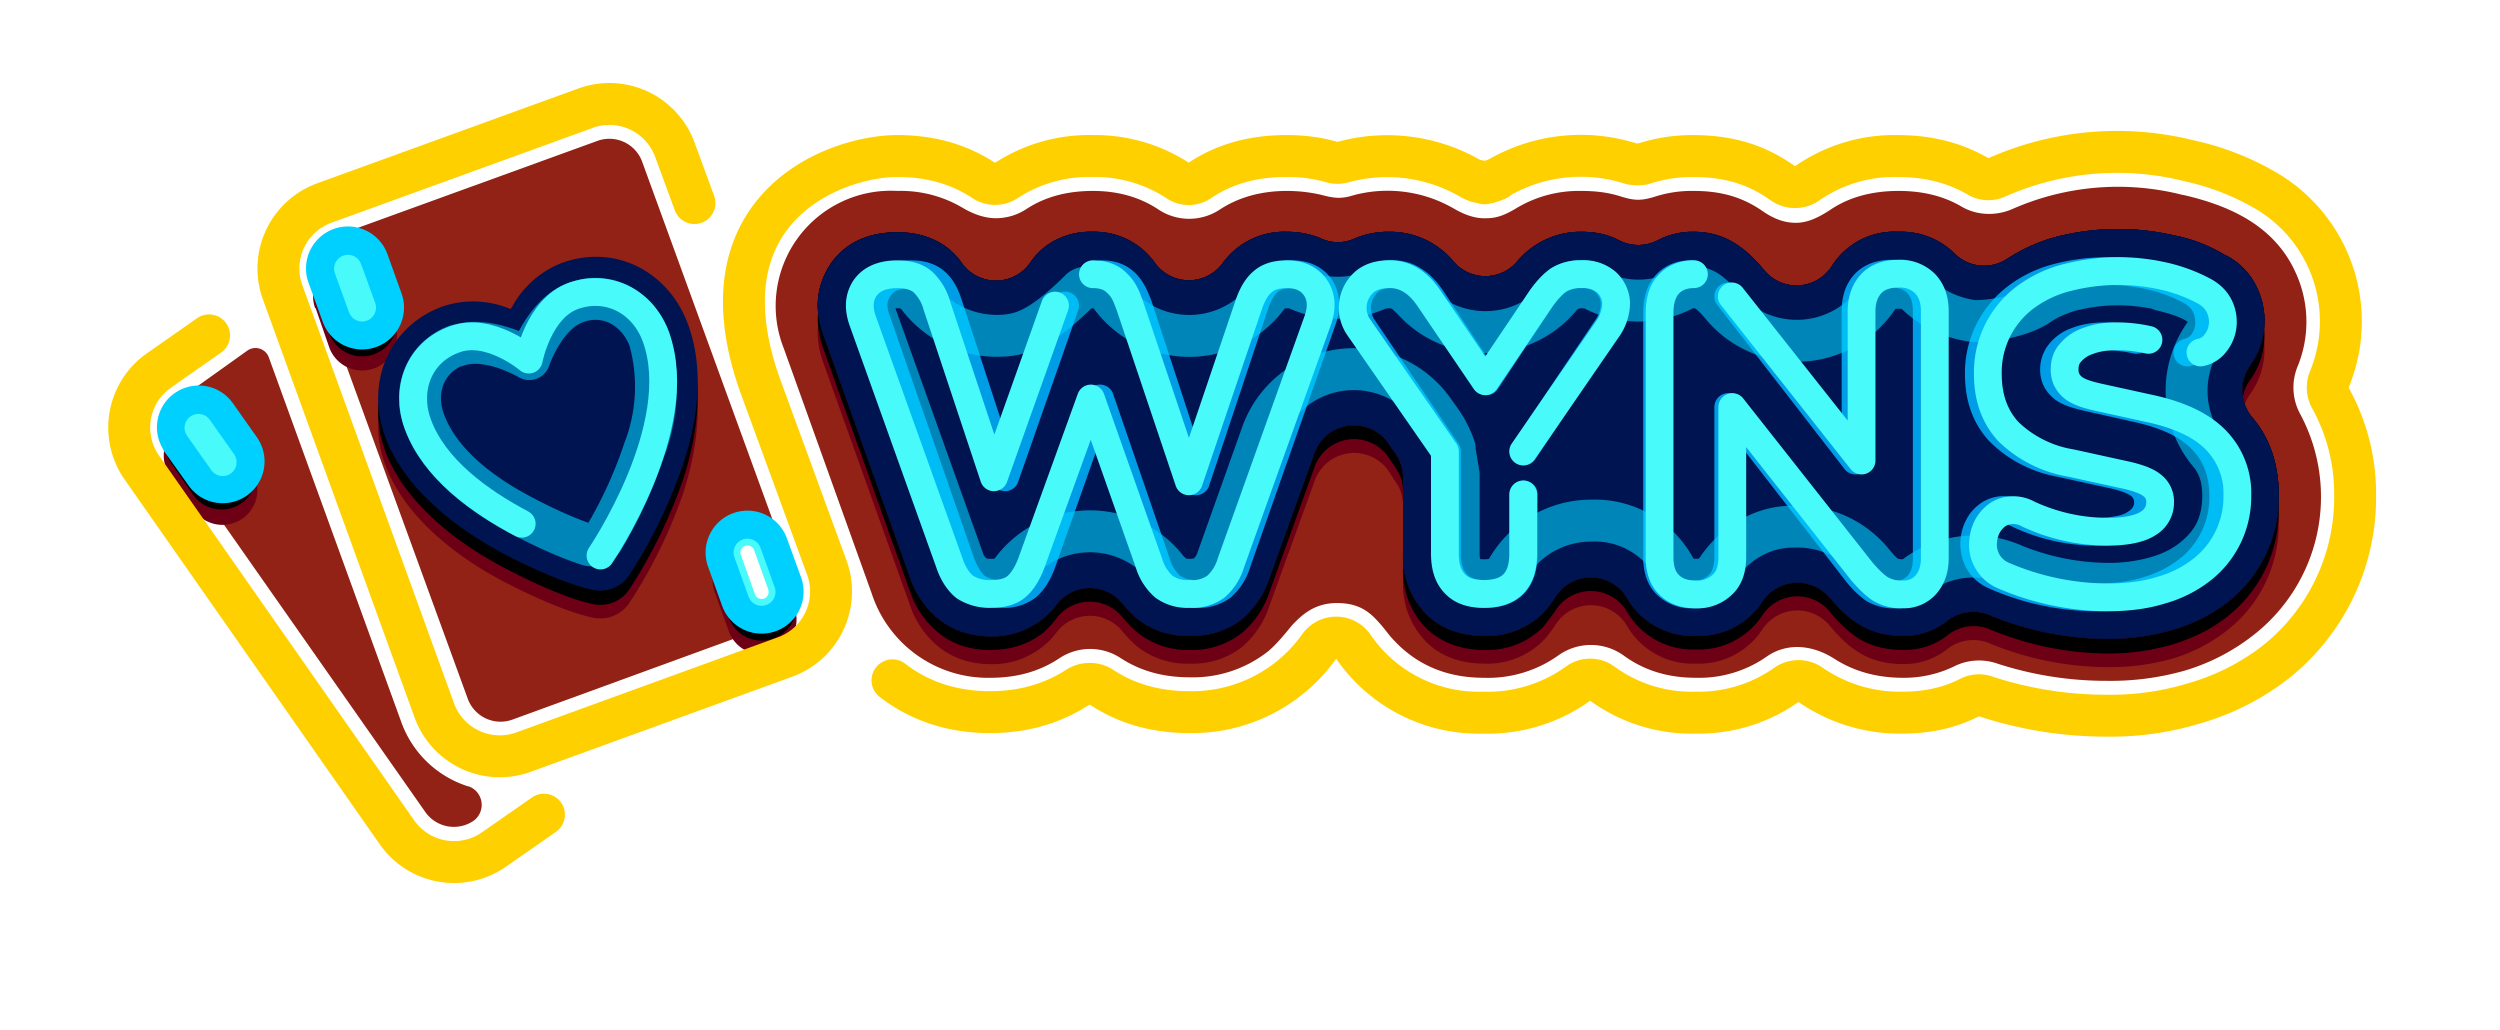<svg xmlns="http://www.w3.org/2000/svg" width="88.8" height="36.596" fill="none" viewBox="0 0 88.8 36.596" data-app="Xyris">
    <defs>
        <path id="a" x1="50.4" x2="24.6" y1="79.2" y2="79.2" gradientUnits="userSpaceOnUse" d="">
            <stop stop-color="#FF5900">
            </stop>
            <stop offset="1" stop-color="#BBB694">
            </stop>
        </path>
        <path id="b" x1="45.4" x2="88.5" y1="49.7" y2="168.3" gradientUnits="userSpaceOnUse" d="">
            <stop stop-color="#FE6F12">
            </stop>
            <stop offset="1" stop-color="#FF2500">
            </stop>
        </path>
        <path id="c" x1="231.6" x2="231.6" y1="36.2" y2="134.8" gradientUnits="userSpaceOnUse" d="">
            <stop stop-color="#FE6F12">
            </stop>
            <stop offset="1" stop-color="#FF2500">
            </stop>
        </path>
        <path id="e" x1="2102230000" x2="2102230000" y1="125288000" y2="144205000" gradientUnits="userSpaceOnUse" d="">
            <stop stop-color="#fff">
            </stop>
            <stop offset="1" stop-color="#FFFAB1">
            </stop>
        </path>
        <path id="i" x1="220.6" x2="220.6" y1="58.7" y2="115.6" gradientUnits="userSpaceOnUse" d="">
            <stop stop-color="#00D0FF">
            </stop>
            <stop offset="1" stop-color="#0087FF">
            </stop>
        </path>
        <path id="l" x1="91" x2="104.5" y1="72.9" y2="109.8" gradientUnits="userSpaceOnUse" d="">
            <stop stop-color="#00D0FF">
            </stop>
            <stop offset="1" stop-color="#0087FF">
            </stop>
        </path>
        <path id="n" x1="137.8" x2="106.1" y1="122.2" y2="35.2" gradientUnits="userSpaceOnUse" d="">
            <stop stop-color="#00D0FF">
            </stop>
            <stop offset="1" stop-color="#0087FF">
            </stop>
        </path>
        <filter id="filter-2JvpUGwhb91eMVGzJW1ciH" width="14.684" height="50" x="443.056" y="247.51" color-interpolation-filters="sRGB">
            <feFlood flood-opacity="0" result="BackgroundImageFix">
            </feFlood>
            <feBlend in="SourceGraphic" in2="BackgroundImageFix" result="shape">
            </feBlend>
            <feGaussianBlur result="effect1_foregroundBlur_121812_47599" stdDeviation=".5">
            </feGaussianBlur>
        </filter>
        <filter id="filter-hZYyqWjKCQwTJPb3w6zXgG" width="5.681" height="5.962" x="2.508" y="2.676" color-interpolation-filters="sRGB">
            <feFlood flood-opacity="0" result="BackgroundImageFix">
            </feFlood>
            <feBlend in="SourceGraphic" in2="BackgroundImageFix" result="shape">
            </feBlend>
            <feGaussianBlur result="effect1_foregroundBlur_121812_47599" stdDeviation="1.4">
            </feGaussianBlur>
        </filter>
        <filter id="filter-hRgVP9PoV75gkmGk52rGMC" width="5.681" height="5.962" x="2.508" y="2.367" color-interpolation-filters="sRGB">
            <feFlood flood-opacity="0" result="BackgroundImageFix">
            </feFlood>
            <feBlend in="SourceGraphic" in2="BackgroundImageFix" result="shape">
            </feBlend>
            <feGaussianBlur result="effect1_foregroundBlur_121812_47599" stdDeviation="1.4">
            </feGaussianBlur>
        </filter>
        <filter id="filter-fYyEm4gPzX7zssoyeWADfC" width="6.593" height="10.153" x="2.453" y="2.059" color-interpolation-filters="sRGB">
            <feFlood flood-opacity="0" result="BackgroundImageFix">
            </feFlood>
            <feBlend in="SourceGraphic" in2="BackgroundImageFix" result="shape">
            </feBlend>
            <feGaussianBlur result="effect1_foregroundBlur_121812_47599" stdDeviation="10.1">
            </feGaussianBlur>
        </filter>
        <filter id="filter-qX4R28y25Ydq9APmCZ8sDT" width="5.82" height="5.967" x="1.063" y="2.845" color-interpolation-filters="sRGB">
            <feFlood flood-opacity="0" result="BackgroundImageFix">
            </feFlood>
            <feBlend in="SourceGraphic" in2="BackgroundImageFix" result="shape">
            </feBlend>
            <feGaussianBlur result="effect1_foregroundBlur_121812_47599" stdDeviation="1.4">
            </feGaussianBlur>
        </filter>
        <filter id="filter-wWjzunuetmnPffbN7M5KwV" width="11.392" height="11.145" x="5.235" y="2.761" color-interpolation-filters="sRGB">
            <feFlood flood-opacity="0" result="BackgroundImageFix">
            </feFlood>
            <feBlend in="SourceGraphic" in2="BackgroundImageFix" result="shape">
            </feBlend>
            <feGaussianBlur result="effect1_foregroundBlur_121812_47599" stdDeviation="10.1">
            </feGaussianBlur>
        </filter>
        <filter id="filter-pm68UcQhf1xnSGPCAy3M3P" width="7.845" height="9.327" x="0.209" y="1.219" color-interpolation-filters="sRGB">
            <feFlood flood-opacity="0" result="BackgroundImageFix">
            </feFlood>
            <feBlend in="SourceGraphic" in2="BackgroundImageFix" result="shape">
            </feBlend>
            <feGaussianBlur result="effect1_foregroundBlur_121812_47599" stdDeviation="10.1">
            </feGaussianBlur>
        </filter>
    </defs>
    <g transform-origin="center" style="transform-box: fill-box;">
        <path fill="url(#a)" fill-rule="evenodd" d="M19.912 29.493a0.718 0.718 0 0 1 -0.179 1.041l-1.758 1.238a3.212 3.212 0 0 1 -4.485 -0.789L4.431 18.031a3.212 3.212 0 0 1 0.789 -4.485L7.014 12.29a0.736 0.736 0 0 1 1.041 0.179l1.255 -0.897a3.229 3.229 0 0 1 1.956 -4.072l9.274 -3.374a3.212 3.212 0 0 1 4.126 1.919l0.682 1.902a0.742 0.742 0 0 1 -0.431 0.95l0.807 2.224a5.591 5.591 0 0 1 0.736 -2.368A6.587 6.587 0 0 1 31.878 5.794c1.435 0 2.583 0.394 3.481 0.987a6.099 6.099 0 0 1 3.462 -0.987c1.363 0 2.494 0.359 3.409 0.987a6.242 6.242 0 0 1 3.481 -0.987c0.664 0 1.255 0.072 1.812 0.233a6.679 6.679 0 0 1 5.095 0.646l0.108 0.036 0.179 -0.054a6.567 6.567 0 0 1 5.292 -0.574 6.811 6.811 0 0 1 1.973 -0.287c1.274 0 2.458 0.269 3.587 1.094 0.969 -0.664 2.153 -1.094 3.678 -1.094 1.292 0 2.332 0.305 3.229 0.825a11.304 11.304 0 0 1 7.355 -0.628 9.962 9.962 0 0 1 3.498 1.56 6.12 6.12 0 0 1 1.938 7.212 8.183 8.183 0 0 1 -2.189 10.353 9.251 9.251 0 0 1 -3.104 1.56 11.589 11.589 0 0 1 -3.336 0.467 14.435 14.435 0 0 1 -4.521 -0.736 5.998 5.998 0 0 1 -2.709 0.61 6.282 6.282 0 0 1 -3.695 -1.112 6.099 6.099 0 0 1 -3.66 1.112 6.099 6.099 0 0 1 -3.732 -1.166c-0.969 0.718 -2.207 1.166 -3.803 1.166a6.099 6.099 0 0 1 -5.203 -2.583h-0.054a6.282 6.282 0 0 1 -5.203 2.583 6.282 6.282 0 0 1 -3.534 -1.023 6.262 6.262 0 0 1 -3.534 1.023 6.282 6.282 0 0 1 -3.911 -1.292 0.736 0.736 0 0 1 0.089 -1.238 5.693 5.693 0 0 1 -1.184 -1.74 3.192 3.192 0 0 1 -2.027 2.261l-3.839 1.399 -4.377 3.068ZM53.1 6.889c-0.018 -0.036 -0.054 -0.054 -0.108 -0.072zm-0.413 -0.179" clip-rule="evenodd">
        </path>
        <path fill="url(#b)" fill-rule="evenodd" d="m26.658 23.788 -9.114 6.386a2.475 2.475 0 0 1 -3.444 -0.61L5.041 16.612a2.475 2.475 0 0 1 0.592 -3.444l4.323 -3.031a2.475 2.475 0 0 1 1.56 -2.924l9.293 -3.374a2.475 2.475 0 0 1 3.157 1.471l5.417 14.854a2.475 2.475 0 0 1 -1.489 3.176z" clip-rule="evenodd">
        </path>
        <path fill="#912215" fill-rule="evenodd" d="M16.647 27.931a0.699 0.699 0 0 1 0.179 1.22 1.24 1.24 0 0 1 -1.704 -0.287L6.046 15.912a1.24 1.24 0 0 1 0.305 -1.722l2.44 -1.74a0.502 0.502 0 0 1 0.753 0.233l4.718 12.988a3.71 3.71 0 0 0 2.368 2.261Z" clip-rule="evenodd">
        </path>
        <path fill="url(#c)" fill-rule="evenodd" d="M77.767 5.956c2.045 0.484 3.803 1.399 4.664 3.319a5.154 5.154 0 0 1 0.089 4.126 0.996 0.996 0 0 0 0.054 0.843 7.212 7.212 0 0 1 -1.938 9.114 8.234 8.234 0 0 1 -2.763 1.399 10.572 10.572 0 0 1 -3.05 0.431 13.52 13.52 0 0 1 -4.197 -0.682 0.915 0.915 0 0 0 -0.753 0.054 5.022 5.022 0 0 1 -2.278 0.502c-1.255 0 -2.224 -0.359 -2.96 -0.825 -0.467 -0.305 -0.95 -0.359 -1.309 -0.108 -0.789 0.574 -1.794 0.933 -3.085 0.933 -1.309 0 -2.332 -0.377 -3.157 -0.969a1.006 1.006 0 0 0 -1.166 0 5.286 5.286 0 0 1 -3.211 0.969c-1.704 0 -2.96 -0.628 -3.875 -1.579 -0.179 -0.179 -0.377 -0.467 -0.502 -0.628 -0.179 -0.216 -0.359 -0.448 -0.843 -0.448s-0.718 0.323 -0.843 0.467c-0.216 0.233 -0.664 0.789 -1.023 1.077a5.286 5.286 0 0 1 -3.355 1.112c-1.22 0 -2.207 -0.341 -2.996 -0.861a0.986 0.986 0 0 0 -1.094 0 5.286 5.286 0 0 1 -2.996 0.861 5.296 5.296 0 0 1 -5.149 -3.641l-3.122 -8.719a4.981 4.981 0 0 1 0.574 -4.718A5.022 5.022 0 0 1 31.879 5.794c1.166 0 2.099 0.287 2.834 0.753a1.261 1.261 0 0 0 0.646 0.233 0.915 0.915 0 0 0 0.538 -0.179c0.843 -0.538 1.812 -0.807 2.924 -0.807 1.148 0 2.081 0.305 2.871 0.825a0.986 0.986 0 0 0 1.077 0 5.672 5.672 0 0 1 4.413 -0.646c0.323 0.089 0.448 0.072 0.682 0a5.723 5.723 0 0 1 4.251 0.556c0.269 0.179 0.484 0.251 0.682 0.251 0.179 0 0.341 -0.089 0.538 -0.216a5.611 5.611 0 0 1 4.485 -0.538 1.078 1.078 0 0 0 0.753 0 5.388 5.388 0 0 1 1.579 -0.233 4.839 4.839 0 0 1 2.96 0.861c0.269 0.179 0.484 0.269 0.699 0.269s0.413 -0.126 0.628 -0.287a5.184 5.184 0 0 1 2.996 -0.843c1.077 0 1.973 0.251 2.709 0.682a0.976 0.976 0 0 0 0.915 0.054 10.298 10.298 0 0 1 6.709 -0.556Z" clip-rule="evenodd">
        </path>
        <path stroke="#FFD000" stroke-linecap="round" stroke-linejoin="round" stroke-miterlimit="2" stroke-width="1.489" d="M52.635 6.458h0.054zm0.233 0h-0.054l0.359 -0.089 -0.305 0.108Z" clip-rule="evenodd">
        </path>
        <g filter="url(#filter-2JvpUGwhb91eMVGzJW1ciH)">
            <path stroke="url(#e)" stroke-linejoin="round" stroke-miterlimit="2" stroke-width="0.502" d="M52.635 6.458h0.054zm0.233 0h-0.054l0.359 -0.089 -0.305 0.108Z" clip-rule="evenodd">
            </path>
        </g>
        <path fill="#912215" fill-rule="evenodd" d="M28.219 20.595a1.24 1.24 0 0 1 -0.736 1.579l-9.292 3.39a1.24 1.24 0 0 1 -1.579 -0.753L11.194 9.956a1.24 1.24 0 0 1 0.736 -1.579l9.292 -3.373a1.24 1.24 0 0 1 1.579 0.718zM77.552 6.925c1.722 0.394 3.247 1.13 3.983 2.745a4.178 4.178 0 0 1 0.072 3.355 1.972 1.972 0 0 0 0.108 1.704 6.225 6.225 0 0 1 -1.686 7.84 7.319 7.319 0 0 1 -2.44 1.255 9.657 9.657 0 0 1 -2.763 0.359 12.504 12.504 0 0 1 -3.875 -0.61 1.972 1.972 0 0 0 -1.525 0.089 4.066 4.066 0 0 1 -1.83 0.413c-1.041 0 -1.83 -0.287 -2.421 -0.664 -0.861 -0.556 -1.758 -0.556 -2.421 -0.089a4.198 4.198 0 0 1 -2.512 0.753c-1.077 0 -1.902 -0.305 -2.566 -0.789a1.992 1.992 0 0 0 -2.332 0 4.31 4.31 0 0 1 -2.637 0.789c-1.382 0 -2.404 -0.502 -3.157 -1.292 -0.179 -0.179 -0.359 -0.431 -0.467 -0.556 -0.359 -0.413 -0.718 -0.807 -1.597 -0.807 -0.861 0 -1.309 0.502 -1.579 0.772 -0.179 0.216 -0.574 0.718 -0.897 0.969a4.31 4.31 0 0 1 -2.745 0.897c-1.004 0 -1.794 -0.251 -2.458 -0.682a1.972 1.972 0 0 0 -2.17 0c-0.646 0.431 -1.435 0.699 -2.458 0.699a4.341 4.341 0 0 1 -4.216 -2.996l-3.121 -8.7a4.091 4.091 0 0 1 4.037 -5.597 4.31 4.31 0 0 1 2.332 0.61c0.305 0.179 0.718 0.359 1.166 0.359a1.972 1.972 0 0 0 1.077 -0.323c0.682 -0.448 1.471 -0.646 2.368 -0.646 0.915 0 1.686 0.233 2.332 0.664a1.972 1.972 0 0 0 2.17 0c0.628 -0.413 1.417 -0.664 2.386 -0.664 0.448 0 0.861 0.054 1.238 0.143 0.52 0.143 0.753 0.126 1.166 0a4.697 4.697 0 0 1 3.498 0.467c0.484 0.287 0.861 0.377 1.202 0.359 0.359 0 0.664 -0.126 1.023 -0.341a4.31 4.31 0 0 1 2.332 -0.628c0.502 0 0.933 0.054 1.346 0.179 0.556 0.179 0.789 0.179 1.346 0a4.27 4.27 0 0 1 1.292 -0.179c0.861 0 1.633 0.162 2.404 0.682 0.502 0.359 0.915 0.467 1.309 0.448 0.359 -0.018 0.718 -0.179 1.13 -0.448 0.628 -0.431 1.435 -0.682 2.44 -0.682 0.897 0 1.614 0.197 2.207 0.538 0.556 0.341 1.255 0.359 1.83 0.108a9.291 9.291 0 0 1 6.064 -0.502Z" clip-rule="evenodd">
        </path>
        <g filter="url(#filter-hZYyqWjKCQwTJPb3w6zXgG)">
            <path fill="#6E0015" fill-rule="evenodd" d="M64.994 22.227a1.489 1.489 0 0 0 -2.404 0.143 2.694 2.694 0 0 1 -2.35 1.202 2.694 2.694 0 0 1 -2.44 -1.328 1.489 1.489 0 0 0 -2.583 0c-0.126 0.179 -0.251 0.359 -0.394 0.502a2.796 2.796 0 0 1 -2.116 0.825c-0.897 0 -1.614 -0.305 -2.099 -0.825a2.907 2.907 0 0 1 -0.772 -2.099v-2.691c0 -0.305 -0.089 -0.61 -0.269 -0.843l-0.251 -0.394a1.489 1.489 0 0 0 -2.619 0.359l-1.597 4.413a3.253 3.253 0 0 1 -1.004 1.507 2.867 2.867 0 0 1 -1.83 0.574 2.867 2.867 0 0 1 -1.83 -0.574q-0.269 -0.216 -0.538 -0.538a1.489 1.489 0 0 0 -2.368 0 2.836 2.836 0 0 1 -2.332 1.13c-0.772 0 -1.363 -0.233 -1.83 -0.592a3.233 3.233 0 0 1 -1.041 -1.489l-3.085 -8.629c-0.359 -1.004 -0.197 -1.83 0.269 -2.512s1.22 -1.13 2.368 -1.13c0.807 0 1.417 0.251 1.865 0.628 0.143 0.126 0.305 0.287 0.431 0.484A1.489 1.489 0 0 0 36.596 10.332c0.179 -0.269 0.394 -0.467 0.61 -0.628a2.694 2.694 0 0 1 1.614 -0.467 2.623 2.623 0 0 1 2.207 1.112 1.489 1.489 0 0 0 2.404 0 2.694 2.694 0 0 1 2.278 -1.112c0.467 0 0.861 0.089 1.202 0.233a1.433 1.433 0 0 0 1.22 0 3.05 3.05 0 0 1 1.22 -0.233 2.928 2.928 0 0 1 2.296 1.077 1.489 1.489 0 0 0 2.224 0 2.928 2.928 0 0 1 2.296 -1.077c0.538 0 0.969 0.108 1.346 0.305a1.494 1.494 0 0 0 1.363 0 2.643 2.643 0 0 1 1.274 -0.305c0.915 0 1.686 0.359 2.512 1.363a1.489 1.489 0 0 0 2.404 -0.143 2.623 2.623 0 0 1 2.368 -1.22 2.694 2.694 0 0 1 1.991 0.772 1.489 1.489 0 0 0 1.884 0.179 6.099 6.099 0 0 1 1.597 -0.736 8.793 8.793 0 0 1 4.305 -0.089 5.896 5.896 0 0 1 1.848 0.718h0.018c0.538 0.287 0.897 0.699 1.112 1.202a2.724 2.724 0 0 1 -0.269 2.726c-0.394 0.538 -0.359 1.292 0.072 1.812 0.628 0.753 0.95 1.668 0.95 2.799a4.778 4.778 0 0 1 -1.83 3.767 5.794 5.794 0 0 1 -1.938 1.004 8.133 8.133 0 0 1 -2.332 0.305 11.081 11.081 0 0 1 -4.126 -0.825 1.494 1.494 0 0 0 -1.543 0.179 2.46 2.46 0 0 1 -1.579 0.538c-0.682 0 -1.22 -0.179 -1.614 -0.448 -0.305 -0.179 -0.628 -0.484 -0.987 -0.915" clip-rule="evenodd">
            </path>
        </g>
        <path fill="#000" fill-rule="evenodd" d="M64.994 21.725a1.489 1.489 0 0 0 -2.404 0.143 2.694 2.694 0 0 1 -2.35 1.202 2.694 2.694 0 0 1 -2.44 -1.328 1.489 1.489 0 0 0 -2.583 0l-0.394 0.52a2.796 2.796 0 0 1 -2.116 0.825c-0.897 0 -1.614 -0.323 -2.099 -0.825a2.907 2.907 0 0 1 -0.772 -2.116v-2.691a1.423 1.423 0 0 0 -0.269 -0.843l-0.251 -0.377a1.489 1.489 0 0 0 -2.619 0.341l-1.597 4.431a3.253 3.253 0 0 1 -1.004 1.489 2.867 2.867 0 0 1 -1.83 0.592 2.867 2.867 0 0 1 -1.83 -0.592q-0.269 -0.216 -0.538 -0.538a1.489 1.489 0 0 0 -2.368 0 3.05 3.05 0 0 1 -0.502 0.538c-0.467 0.359 -1.077 0.592 -1.848 0.592 -0.753 0 -1.346 -0.216 -1.794 -0.574a3.233 3.233 0 0 1 -1.058 -1.489l-3.085 -8.647c-0.359 -0.987 -0.197 -1.812 0.269 -2.512 0.467 -0.664 1.22 -1.112 2.368 -1.112 0.807 0 1.417 0.251 1.865 0.628 0.143 0.126 0.305 0.287 0.431 0.467a1.489 1.489 0 0 0 2.421 0c0.179 -0.269 0.394 -0.484 0.61 -0.646a2.694 2.694 0 0 1 1.614 -0.448 2.623 2.623 0 0 1 2.207 1.112 1.489 1.489 0 0 0 2.404 0c0.143 -0.179 0.287 -0.359 0.431 -0.484a2.694 2.694 0 0 1 1.848 -0.628c0.467 0 0.861 0.072 1.202 0.233a1.433 1.433 0 0 0 1.22 0c0.341 -0.162 0.736 -0.233 1.22 -0.233a2.928 2.928 0 0 1 2.296 1.077 1.489 1.489 0 0 0 2.224 -0.018 2.928 2.928 0 0 1 2.296 -1.077c0.538 0 0.969 0.126 1.346 0.305a1.494 1.494 0 0 0 1.363 0 2.846 2.846 0 0 1 1.274 -0.287c0.915 0 1.686 0.341 2.512 1.346a1.489 1.489 0 0 0 2.404 -0.143 2.623 2.623 0 0 1 2.368 -1.202 2.694 2.694 0 0 1 1.989 0.752 1.489 1.489 0 0 0 1.884 0.179 6.099 6.099 0 0 1 1.597 -0.718 8.793 8.793 0 0 1 4.305 -0.089 5.896 5.896 0 0 1 1.848 0.699h0.018c0.538 0.305 0.897 0.718 1.112 1.202a2.724 2.724 0 0 1 -0.269 2.726c-0.394 0.538 -0.359 1.309 0.072 1.83a4.127 4.127 0 0 1 0.95 2.78 4.778 4.778 0 0 1 -1.83 3.786c-0.538 0.431 -1.184 0.753 -1.938 0.987a8.133 8.133 0 0 1 -2.332 0.323 11.081 11.081 0 0 1 -4.126 -0.843 1.494 1.494 0 0 0 -1.543 0.197 2.46 2.46 0 0 1 -1.579 0.52c-0.682 0 -1.22 -0.179 -1.614 -0.431a4.575 4.575 0 0 1 -0.987 -0.933" clip-rule="evenodd">
        </path>
        <path fill="#001451" fill-rule="evenodd" d="M64.994 21.24a1.489 1.489 0 0 0 -2.404 0.143 2.694 2.694 0 0 1 -2.35 1.202 2.694 2.694 0 0 1 -2.44 -1.328 1.489 1.489 0 0 0 -2.583 0c-0.126 0.179 -0.251 0.359 -0.394 0.502a2.796 2.796 0 0 1 -2.116 0.825c-0.897 0 -1.614 -0.305 -2.099 -0.825a2.907 2.907 0 0 1 -0.772 -2.099v-2.691c0 -0.305 -0.089 -0.61 -0.269 -0.861l-0.251 -0.359a1.489 1.489 0 0 0 -2.619 0.323l-1.597 4.431a3.253 3.253 0 0 1 -1.004 1.507 2.867 2.867 0 0 1 -1.83 0.574 2.867 2.867 0 0 1 -1.83 -0.574q-0.269 -0.216 -0.538 -0.538a1.489 1.489 0 0 0 -2.368 0 2.836 2.836 0 0 1 -2.332 1.13c-0.772 0 -1.363 -0.233 -1.83 -0.592a3.233 3.233 0 0 1 -1.041 -1.489l-3.085 -8.647c-0.359 -0.987 -0.197 -1.794 0.269 -2.512 0.467 -0.664 1.22 -1.112 2.368 -1.112 0.807 0 1.417 0.251 1.865 0.628 0.143 0.126 0.305 0.287 0.431 0.484A1.489 1.489 0 0 0 36.596 9.328c0.179 -0.269 0.394 -0.467 0.61 -0.628a2.694 2.694 0 0 1 1.614 -0.467 2.623 2.623 0 0 1 2.207 1.112 1.489 1.489 0 0 0 2.404 0 2.694 2.694 0 0 1 2.278 -1.112c0.467 0 0.861 0.089 1.202 0.233a1.433 1.433 0 0 0 1.22 0 3.05 3.05 0 0 1 1.22 -0.233 2.928 2.928 0 0 1 2.296 1.077 1.489 1.489 0 0 0 2.224 0 2.928 2.928 0 0 1 2.296 -1.077c0.538 0 0.969 0.108 1.346 0.305a1.494 1.494 0 0 0 1.363 0 2.643 2.643 0 0 1 1.274 -0.305c0.915 0 1.686 0.359 2.512 1.363a1.489 1.489 0 0 0 2.404 -0.143 2.623 2.623 0 0 1 2.368 -1.22 2.694 2.694 0 0 1 1.991 0.772 1.489 1.489 0 0 0 1.884 0.179 6.099 6.099 0 0 1 1.597 -0.736 8.793 8.793 0 0 1 4.305 -0.089 5.489 5.489 0 0 1 1.848 0.718h0.018a2.44 2.44 0 0 1 1.112 1.184 2.724 2.724 0 0 1 -0.269 2.726 1.505 1.505 0 0 0 0.072 1.83c0.628 0.736 0.95 1.668 0.95 2.78a4.778 4.778 0 0 1 -1.83 3.803 5.794 5.794 0 0 1 -1.938 0.969 8.133 8.133 0 0 1 -2.332 0.323 11.081 11.081 0 0 1 -4.126 -0.825 1.494 1.494 0 0 0 -1.543 0.179 2.46 2.46 0 0 1 -1.579 0.538c-0.682 0 -1.22 -0.179 -1.614 -0.448 -0.305 -0.179 -0.628 -0.484 -0.987 -0.915Z" clip-rule="evenodd">
        </path>
        <path fill="#001451" fill-rule="evenodd" d="M64.994 21.24a1.489 1.489 0 0 0 -2.404 0.143 2.694 2.694 0 0 1 -2.35 1.202 2.694 2.694 0 0 1 -2.44 -1.328 1.489 1.489 0 0 0 -2.583 0c-0.126 0.179 -0.251 0.359 -0.394 0.502a2.796 2.796 0 0 1 -2.116 0.825c-0.897 0 -1.614 -0.305 -2.099 -0.825a2.907 2.907 0 0 1 -0.772 -2.099v-2.691c0 -0.305 -0.089 -0.61 -0.269 -0.861l-0.251 -0.359a1.489 1.489 0 0 0 -2.619 0.323l-1.597 4.431a3.253 3.253 0 0 1 -1.004 1.507 2.867 2.867 0 0 1 -1.83 0.574 2.867 2.867 0 0 1 -1.83 -0.574q-0.269 -0.216 -0.538 -0.538a1.489 1.489 0 0 0 -2.368 0 2.836 2.836 0 0 1 -2.332 1.13c-0.772 0 -1.363 -0.233 -1.83 -0.592a3.233 3.233 0 0 1 -1.041 -1.489l-3.085 -8.647c-0.359 -0.987 -0.197 -1.794 0.269 -2.512 0.467 -0.664 1.22 -1.112 2.368 -1.112 0.807 0 1.417 0.251 1.865 0.628 0.143 0.126 0.305 0.287 0.431 0.484A1.489 1.489 0 0 0 36.596 9.328c0.179 -0.269 0.394 -0.467 0.61 -0.628a2.694 2.694 0 0 1 1.614 -0.467 2.623 2.623 0 0 1 2.207 1.112 1.489 1.489 0 0 0 2.404 0 2.694 2.694 0 0 1 2.278 -1.112c0.467 0 0.861 0.089 1.202 0.233a1.433 1.433 0 0 0 1.22 0 3.05 3.05 0 0 1 1.22 -0.233 2.928 2.928 0 0 1 2.296 1.077 1.489 1.489 0 0 0 2.224 0 2.928 2.928 0 0 1 2.296 -1.077c0.538 0 0.969 0.108 1.346 0.305a1.494 1.494 0 0 0 1.363 0 2.643 2.643 0 0 1 1.274 -0.305c0.915 0 1.686 0.359 2.512 1.363a1.489 1.489 0 0 0 2.404 -0.143 2.623 2.623 0 0 1 2.368 -1.22 2.694 2.694 0 0 1 1.991 0.772 1.489 1.489 0 0 0 1.884 0.179 6.099 6.099 0 0 1 1.597 -0.736 8.793 8.793 0 0 1 4.305 -0.089 5.489 5.489 0 0 1 1.848 0.718h0.018a2.44 2.44 0 0 1 1.112 1.184 2.724 2.724 0 0 1 -0.269 2.726 1.505 1.505 0 0 0 0.072 1.83c0.628 0.736 0.95 1.668 0.95 2.78a4.778 4.778 0 0 1 -1.83 3.803 5.794 5.794 0 0 1 -1.938 0.969 8.133 8.133 0 0 1 -2.332 0.323 11.081 11.081 0 0 1 -4.126 -0.825 1.494 1.494 0 0 0 -1.543 0.179 2.46 2.46 0 0 1 -1.579 0.538c-0.682 0 -1.22 -0.179 -1.614 -0.448 -0.305 -0.179 -0.628 -0.484 -0.987 -0.915Z" clip-rule="evenodd">
        </path>
        <g filter="url(#filter-hRgVP9PoV75gkmGk52rGMC)">
            <path fill="#6E0015" fill-rule="evenodd" d="M64.994 21.24a1.489 1.489 0 0 0 -2.404 0.143 2.694 2.694 0 0 1 -2.35 1.202 2.694 2.694 0 0 1 -2.44 -1.328 1.489 1.489 0 0 0 -2.583 0c-0.126 0.179 -0.251 0.359 -0.394 0.502a2.796 2.796 0 0 1 -2.116 0.825c-0.897 0 -1.614 -0.305 -2.099 -0.825a2.907 2.907 0 0 1 -0.772 -2.099v-2.691c0 -0.305 -0.089 -0.61 -0.269 -0.861l-0.251 -0.359a1.489 1.489 0 0 0 -2.619 0.323l-1.597 4.431a3.253 3.253 0 0 1 -1.004 1.507 2.867 2.867 0 0 1 -1.83 0.574 2.867 2.867 0 0 1 -1.83 -0.574q-0.269 -0.216 -0.538 -0.538a1.489 1.489 0 0 0 -2.368 0 2.836 2.836 0 0 1 -2.332 1.13c-0.772 0 -1.363 -0.233 -1.83 -0.592a3.233 3.233 0 0 1 -1.041 -1.489l-3.085 -8.647c-0.359 -0.987 -0.197 -1.794 0.269 -2.512 0.467 -0.664 1.22 -1.112 2.368 -1.112 0.807 0 1.417 0.251 1.865 0.628 0.143 0.126 0.305 0.287 0.431 0.484A1.489 1.489 0 0 0 36.596 9.328c0.179 -0.269 0.394 -0.467 0.61 -0.628a2.694 2.694 0 0 1 1.614 -0.467 2.623 2.623 0 0 1 2.207 1.112 1.489 1.489 0 0 0 2.404 0 2.694 2.694 0 0 1 2.278 -1.112c0.467 0 0.861 0.089 1.202 0.233a1.433 1.433 0 0 0 1.22 0 3.05 3.05 0 0 1 1.22 -0.233 2.928 2.928 0 0 1 2.296 1.077 1.489 1.489 0 0 0 2.224 0 2.928 2.928 0 0 1 2.296 -1.077c0.538 0 0.969 0.108 1.346 0.305a1.494 1.494 0 0 0 1.363 0 2.643 2.643 0 0 1 1.274 -0.305c0.915 0 1.686 0.359 2.512 1.363a1.489 1.489 0 0 0 2.404 -0.143 2.623 2.623 0 0 1 2.368 -1.22 2.694 2.694 0 0 1 1.991 0.772 1.489 1.489 0 0 0 1.884 0.179 6.099 6.099 0 0 1 1.597 -0.736 8.793 8.793 0 0 1 4.305 -0.089 5.489 5.489 0 0 1 1.848 0.718h0.018a2.44 2.44 0 0 1 1.112 1.184 2.724 2.724 0 0 1 -0.269 2.726 1.505 1.505 0 0 0 0.072 1.83c0.628 0.736 0.95 1.668 0.95 2.78a4.778 4.778 0 0 1 -1.83 3.803 5.794 5.794 0 0 1 -1.938 0.969 8.133 8.133 0 0 1 -2.332 0.323 11.081 11.081 0 0 1 -4.126 -0.825 1.494 1.494 0 0 0 -1.543 0.179 2.46 2.46 0 0 1 -1.579 0.538c-0.682 0 -1.22 -0.179 -1.614 -0.448 -0.305 -0.179 -0.628 -0.484 -0.987 -0.915Z" clip-rule="evenodd">
            </path>
        </g>
        <path fill="#000" fill-rule="evenodd" d="M64.994 21.24a1.489 1.489 0 0 0 -2.404 0.143 2.694 2.694 0 0 1 -2.35 1.202 2.694 2.694 0 0 1 -2.44 -1.328 1.489 1.489 0 0 0 -2.583 0c-0.126 0.179 -0.251 0.359 -0.394 0.502a2.796 2.796 0 0 1 -2.116 0.825c-0.897 0 -1.614 -0.305 -2.099 -0.825a2.907 2.907 0 0 1 -0.772 -2.099v-2.691c0 -0.305 -0.089 -0.61 -0.269 -0.861l-0.251 -0.359a1.489 1.489 0 0 0 -2.619 0.323l-1.597 4.431a3.253 3.253 0 0 1 -1.004 1.507 2.867 2.867 0 0 1 -1.83 0.574 2.867 2.867 0 0 1 -1.83 -0.574q-0.269 -0.216 -0.538 -0.538a1.489 1.489 0 0 0 -2.368 0 2.836 2.836 0 0 1 -2.332 1.13c-0.772 0 -1.363 -0.233 -1.83 -0.592a3.233 3.233 0 0 1 -1.041 -1.489l-3.085 -8.647c-0.359 -0.987 -0.197 -1.794 0.269 -2.512 0.467 -0.664 1.22 -1.112 2.368 -1.112 0.807 0 1.417 0.251 1.865 0.628 0.143 0.126 0.305 0.287 0.431 0.484A1.489 1.489 0 0 0 36.596 9.328c0.179 -0.269 0.394 -0.467 0.61 -0.628a2.694 2.694 0 0 1 1.614 -0.467 2.623 2.623 0 0 1 2.207 1.112 1.489 1.489 0 0 0 2.404 0 2.694 2.694 0 0 1 2.278 -1.112c0.467 0 0.861 0.089 1.202 0.233a1.433 1.433 0 0 0 1.22 0 3.05 3.05 0 0 1 1.22 -0.233 2.928 2.928 0 0 1 2.296 1.077 1.489 1.489 0 0 0 2.224 0 2.928 2.928 0 0 1 2.296 -1.077c0.538 0 0.969 0.108 1.346 0.305a1.494 1.494 0 0 0 1.363 0 2.643 2.643 0 0 1 1.274 -0.305c0.915 0 1.686 0.359 2.512 1.363a1.489 1.489 0 0 0 2.404 -0.143 2.623 2.623 0 0 1 2.368 -1.22 2.694 2.694 0 0 1 1.991 0.772 1.489 1.489 0 0 0 1.884 0.179 6.099 6.099 0 0 1 1.597 -0.736 8.793 8.793 0 0 1 4.305 -0.089 5.489 5.489 0 0 1 1.848 0.718h0.018a2.44 2.44 0 0 1 1.112 1.184 2.724 2.724 0 0 1 -0.269 2.726 1.505 1.505 0 0 0 0.072 1.83c0.628 0.736 0.95 1.668 0.95 2.78a4.778 4.778 0 0 1 -1.83 3.803 5.794 5.794 0 0 1 -1.938 0.969 8.133 8.133 0 0 1 -2.332 0.323 11.081 11.081 0 0 1 -4.126 -0.825 1.494 1.494 0 0 0 -1.543 0.179 2.46 2.46 0 0 1 -1.579 0.538c-0.682 0 -1.22 -0.179 -1.614 -0.448 -0.305 -0.179 -0.628 -0.484 -0.987 -0.915Z" clip-rule="evenodd">
        </path>
        <path fill="#001451" fill-rule="evenodd" d="M64.994 21.24a1.489 1.489 0 0 0 -2.404 0.143 2.694 2.694 0 0 1 -2.35 1.202 2.694 2.694 0 0 1 -2.44 -1.328 1.489 1.489 0 0 0 -2.583 0c-0.126 0.179 -0.251 0.359 -0.394 0.502a2.796 2.796 0 0 1 -2.116 0.825c-0.897 0 -1.614 -0.305 -2.099 -0.825a2.907 2.907 0 0 1 -0.772 -2.099v-2.691c0 -0.305 -0.089 -0.61 -0.269 -0.861l-0.251 -0.359a1.489 1.489 0 0 0 -2.619 0.323l-1.597 4.431a3.253 3.253 0 0 1 -1.004 1.507 2.867 2.867 0 0 1 -1.83 0.574 2.867 2.867 0 0 1 -1.83 -0.574q-0.269 -0.216 -0.538 -0.538a1.489 1.489 0 0 0 -2.368 0 2.836 2.836 0 0 1 -2.332 1.13c-0.772 0 -1.363 -0.233 -1.83 -0.592a3.233 3.233 0 0 1 -1.041 -1.489l-3.085 -8.647c-0.359 -0.987 -0.197 -1.794 0.269 -2.512 0.467 -0.664 1.22 -1.112 2.368 -1.112 0.807 0 1.417 0.251 1.865 0.628 0.143 0.126 0.305 0.287 0.431 0.484A1.489 1.489 0 0 0 36.596 9.328c0.179 -0.269 0.394 -0.467 0.61 -0.628a2.694 2.694 0 0 1 1.614 -0.467 2.623 2.623 0 0 1 2.207 1.112 1.489 1.489 0 0 0 2.404 0 2.694 2.694 0 0 1 2.278 -1.112c0.467 0 0.861 0.089 1.202 0.233a1.433 1.433 0 0 0 1.22 0 3.05 3.05 0 0 1 1.22 -0.233 2.928 2.928 0 0 1 2.296 1.077 1.489 1.489 0 0 0 2.224 0 2.928 2.928 0 0 1 2.296 -1.077c0.538 0 0.969 0.108 1.346 0.305a1.494 1.494 0 0 0 1.363 0 2.643 2.643 0 0 1 1.274 -0.305c0.915 0 1.686 0.359 2.512 1.363a1.489 1.489 0 0 0 2.404 -0.143 2.623 2.623 0 0 1 2.368 -1.22 2.694 2.694 0 0 1 1.991 0.772 1.489 1.489 0 0 0 1.884 0.179 6.099 6.099 0 0 1 1.597 -0.736 8.793 8.793 0 0 1 4.305 -0.089 5.489 5.489 0 0 1 1.848 0.718h0.018a2.44 2.44 0 0 1 1.112 1.184 2.724 2.724 0 0 1 -0.269 2.726 1.505 1.505 0 0 0 0.072 1.83c0.628 0.736 0.95 1.668 0.95 2.78a4.778 4.778 0 0 1 -1.83 3.803 5.794 5.794 0 0 1 -1.938 0.969 8.133 8.133 0 0 1 -2.332 0.323 11.081 11.081 0 0 1 -4.126 -0.825 1.494 1.494 0 0 0 -1.543 0.179 2.46 2.46 0 0 1 -1.579 0.538c-0.682 0 -1.22 -0.179 -1.614 -0.448 -0.305 -0.179 -0.628 -0.484 -0.987 -0.915Z" clip-rule="evenodd">
        </path>
        <path stroke="#009DE7" stroke-linecap="round" stroke-linejoin="round" stroke-miterlimit="2" stroke-width="0.987" d="M39.144 9.741c0.323 0 0.592 0.089 0.789 0.269 0.216 0.179 0.359 0.467 0.502 0.843l2.045 6.243 2.081 -6.243c0.126 -0.377 0.287 -0.664 0.484 -0.843s0.484 -0.269 0.861 -0.269c0.448 0 0.789 0.162 1.004 0.484 0.197 0.323 0.216 0.718 0.054 1.166l-3.031 8.611a1.799 1.799 0 0 1 -0.538 0.843 1.403 1.403 0 0 1 -0.897 0.251c-0.359 0 -0.646 -0.089 -0.879 -0.251a1.799 1.799 0 0 1 -0.538 -0.843l-2.009 -5.848 -2.063 5.848c-0.143 0.377 -0.323 0.664 -0.538 0.843a1.362 1.362 0 0 1 -0.897 0.251c-0.359 0 -0.664 -0.089 -0.897 -0.251 -0.216 -0.179 -0.394 -0.467 -0.538 -0.843l-2.996 -8.611c-0.179 -0.467 -0.143 -0.843 0.089 -1.166q0.323 -0.484 1.13 -0.484c0.359 0 0.664 0.089 0.861 0.269 0.216 0.179 0.359 0.448 0.484 0.843l1.991 6.099 2.135 -6.099m16.289 6.709v2.099c0 0.969 -0.467 1.435 -1.363 1.435 -0.431 0 -0.772 -0.108 -1.004 -0.359 -0.251 -0.251 -0.359 -0.61 -0.359 -1.077v-3.624l-2.978 -4.396a1.255 1.255 0 0 1 0.143 -1.579c0.197 -0.216 0.502 -0.323 0.897 -0.323q0.431 0 0.753 0.216c0.233 0.143 0.448 0.359 0.664 0.682l1.919 2.906 1.938 -2.924c0.216 -0.305 0.431 -0.538 0.646 -0.682a1.423 1.423 0 0 1 0.772 -0.197c0.359 0 0.664 0.089 0.861 0.287a1.057 1.057 0 0 1 0.341 0.736c0 0.305 -0.072 0.592 -0.287 0.897l-2.942 4.377m7.265 -5.508 4.521 5.83v-5.309q0 -0.619 0.323 -0.969c0.216 -0.233 0.538 -0.359 0.95 -0.359s0.718 0.126 0.933 0.359 0.323 0.538 0.323 0.969v8.79c0 0.377 -0.089 0.682 -0.287 0.915a1.006 1.006 0 0 1 -0.807 0.359 1.423 1.423 0 0 1 -0.807 -0.197 3.253 3.253 0 0 1 -0.61 -0.61l-4.539 -5.848v5.328c0 0.413 -0.108 0.753 -0.323 0.969a1.2 1.2 0 0 1 -0.933 0.359 1.261 1.261 0 0 1 -0.95 -0.359q-0.323 -0.323 -0.323 -0.969v-8.665q0 -0.673 0.323 -1.023c0.216 -0.233 0.502 -0.359 0.879 -0.359m15.823 2.332a5.591 5.591 0 0 0 -1.112 -0.126c-0.377 0 -0.718 0.054 -0.987 0.162a1.322 1.322 0 0 0 -0.61 0.413 0.945 0.945 0 0 0 -0.216 0.61c0 0.251 0.089 0.448 0.269 0.61 0.179 0.179 0.538 0.287 1.023 0.394l1.758 0.394c1.004 0.233 1.74 0.592 2.224 1.112 0.484 0.502 0.736 1.166 0.736 1.973a3.263 3.263 0 0 1 -1.238 2.619 4.27 4.27 0 0 1 -1.435 0.736c-0.538 0.179 -1.166 0.251 -1.865 0.251a9.047 9.047 0 0 1 -3.624 -0.789 1.169 1.169 0 0 1 -0.556 -0.538 1.362 1.362 0 0 1 0.126 -1.363c0.143 -0.179 0.323 -0.323 0.538 -0.377 0.251 -0.072 0.502 -0.036 0.772 0.108a6.506 6.506 0 0 0 2.745 0.628c0.682 0 1.166 -0.108 1.435 -0.305 0.287 -0.179 0.431 -0.448 0.431 -0.736a0.773 0.773 0 0 0 -0.287 -0.61c-0.197 -0.162 -0.538 -0.287 -1.041 -0.394l-1.794 -0.394a4.066 4.066 0 0 1 -2.17 -1.13c-0.484 -0.538 -0.718 -1.202 -0.718 -2.045a3.375 3.375 0 0 1 1.255 -2.655 4.066 4.066 0 0 1 1.435 -0.736 7.014 7.014 0 0 1 3.462 -0.072 5.489 5.489 0 0 1 1.435 0.556c0.216 0.143 0.377 0.305 0.484 0.538 0.089 0.216 0.126 0.431 0.108 0.664a1.22 1.22 0 0 1 -0.233 0.61 0.966 0.966 0 0 1 -0.538 0.341">
        </path>
        <g filter="url(#filter-fYyEm4gPzX7zssoyeWADfC)">
            <path fill="url(#i)" fill-rule="evenodd" stroke="#00D0FF" stroke-linejoin="round" stroke-miterlimit="2" stroke-width="1.489" d="M76.763 10.297c1.166 0.269 1.525 0.592 1.614 0.807a0.661 0.661 0 0 1 0.072 0.413 0.61 0.61 0 0 1 -0.126 0.341 3.446 3.446 0 0 0 0.162 4.251c0.341 0.413 0.484 0.897 0.484 1.507 0 0.467 -0.089 0.897 -0.269 1.274s-0.467 0.699 -0.807 0.969q-0.538 0.431 -1.292 0.646a6.099 6.099 0 0 1 -1.776 0.233 9.047 9.047 0 0 1 -3.282 -0.664 3.466 3.466 0 0 0 -3.587 0.448 0.61 0.61 0 0 1 -0.359 0.089q-0.35 0 -0.538 -0.108c-0.179 -0.108 -0.341 -0.287 -0.52 -0.502a3.446 3.446 0 0 0 -2.888 -1.292c-1.112 0 -2.135 0.664 -2.726 1.614l-0.072 0.089c-0.143 0.143 -0.359 0.179 -0.61 0.179 -0.269 0 -0.467 -0.036 -0.61 -0.179l-0.089 -0.126a3.233 3.233 0 0 0 -3.031 -1.794 3.436 3.436 0 0 0 -3.014 1.794l-0.108 0.108c-0.143 0.162 -0.359 0.216 -0.682 0.216 -0.287 0 -0.52 -0.054 -0.664 -0.233 -0.179 -0.162 -0.233 -0.413 -0.233 -0.718v-2.796l-0.143 -0.879v-0.072a3.761 3.761 0 0 0 -0.467 -0.933l-0.269 -0.377a3.462 3.462 0 0 0 -6.099 0.789l-1.579 4.431a1.322 1.322 0 0 1 -0.394 0.61c-0.143 0.108 -0.359 0.162 -0.592 0.162 -0.251 0 -0.467 -0.054 -0.61 -0.179l-0.162 -0.143a3.462 3.462 0 0 0 -5.562 0 1.017 1.017 0 0 1 -0.143 0.179c-0.143 0.108 -0.359 0.143 -0.61 0.143s-0.448 -0.054 -0.61 -0.179a1.149 1.149 0 0 1 -0.377 -0.574L31.107 11.211c-0.089 -0.287 -0.108 -0.538 0.036 -0.718 0.143 -0.216 0.394 -0.287 0.736 -0.287 0.251 0 0.448 0.054 0.574 0.162l0.126 0.126a3.507 3.507 0 0 0 2.817 1.435c0.861 0 1.543 -0.216 2.96 -1.614 0.108 -0.126 0.287 -0.108 0.467 -0.108a0.712 0.712 0 0 1 0.484 0.162l0.126 0.126a3.462 3.462 0 0 0 5.616 0l0.126 -0.126q0.188 -0.162 0.538 -0.162a0.915 0.915 0 0 1 0.394 0.072 3.497 3.497 0 0 0 2.817 0 1.118 1.118 0 0 1 0.431 -0.072c0.179 0 0.359 0.054 0.52 0.143l0.287 0.269a3.462 3.462 0 0 0 5.203 0 0.986 0.986 0 0 1 0.807 -0.413c0.179 0 0.323 0.018 0.448 0.089a3.456 3.456 0 0 0 3.193 -0.018 0.712 0.712 0 0 1 0.359 -0.072c0.359 0 0.628 0.216 0.969 0.628a3.462 3.462 0 0 0 5.597 -0.323l0.089 -0.108c0.126 -0.143 0.341 -0.179 0.61 -0.179 0.251 0 0.448 0.036 0.592 0.179a3.588 3.588 0 0 0 2.099 1.004c0.789 0 1.74 -0.216 2.278 -0.574 0.305 -0.216 0.682 -0.377 1.077 -0.502a6.811 6.811 0 0 1 3.282 -0.054Z" clip-rule="evenodd" opacity=".6">
            </path>
        </g>
        <path stroke="#49FAFA" stroke-linecap="round" stroke-linejoin="round" stroke-miterlimit="2" stroke-width="0.987" d="M38.821 9.741q0.511 0 0.807 0.269c0.296 0.269 0.359 0.467 0.502 0.843l2.099 6.243 2.116 -6.243c0.126 -0.377 0.287 -0.664 0.502 -0.843q0.296 -0.269 0.861 -0.269 0.699 0 1.023 0.484c0.216 0.323 0.233 0.718 0.072 1.166l-3.085 8.611a1.799 1.799 0 0 1 -0.538 0.843 1.423 1.423 0 0 1 -0.915 0.251 1.423 1.423 0 0 1 -0.915 -0.251 1.779 1.779 0 0 1 -0.538 -0.843l-2.064 -5.847 -2.116 5.848c-0.143 0.377 -0.323 0.664 -0.538 0.843s-0.538 0.251 -0.897 0.251a1.627 1.627 0 0 1 -0.933 -0.251c-0.216 -0.179 -0.413 -0.467 -0.538 -0.843l-3.085 -8.611c-0.162 -0.467 -0.126 -0.843 0.089 -1.166 0.233 -0.323 0.61 -0.484 1.148 -0.484 0.394 0 0.682 0.089 0.897 0.269a1.799 1.799 0 0 1 0.502 0.843l2.027 6.099 2.17 -6.099m16.63 6.709v2.099c0 0.969 -0.467 1.435 -1.399 1.435 -0.448 0 -0.789 -0.108 -1.023 -0.359 -0.251 -0.251 -0.359 -0.61 -0.359 -1.077v-3.625l-3.05 -4.396a1.22 1.22 0 0 1 0.143 -1.579c0.216 -0.216 0.538 -0.323 0.933 -0.323a1.423 1.423 0 0 1 0.772 0.216c0.233 0.143 0.448 0.359 0.664 0.682l1.973 2.906 1.973 -2.924c0.216 -0.305 0.431 -0.538 0.646 -0.682a1.474 1.474 0 0 1 0.789 -0.197 1.261 1.261 0 0 1 0.897 0.287 1.057 1.057 0 0 1 0.342 0.736 1.627 1.627 0 0 1 -0.287 0.897l-3.014 4.377m7.409 -5.508 4.61 5.83v-5.309c0 -0.413 0.126 -0.736 0.341 -0.969s0.538 -0.359 0.969 -0.359a1.261 1.261 0 0 1 0.95 0.359c0.216 0.233 0.341 0.538 0.341 0.969v8.79c0 0.377 -0.108 0.682 -0.305 0.915a1.037 1.037 0 0 1 -0.825 0.359 1.423 1.423 0 0 1 -0.807 -0.197c-0.197 -0.126 -0.413 -0.341 -0.646 -0.61l-4.61 -5.848v5.328c0 0.413 -0.108 0.753 -0.341 0.969a1.261 1.261 0 0 1 -0.95 0.359c-0.431 0 -0.753 -0.126 -0.969 -0.359q-0.323 -0.323 -0.323 -0.969v-8.665q0 -0.673 0.323 -1.023c0.216 -0.233 0.52 -0.359 0.897 -0.359m16.145 2.332a5.083 5.083 0 0 0 -1.13 -0.126c-0.394 0 -0.718 0.054 -1.004 0.162a1.383 1.383 0 0 0 -0.628 0.413c-0.162 0.179 -0.216 0.377 -0.216 0.61 0 0.251 0.089 0.448 0.269 0.61 0.197 0.179 0.538 0.287 1.041 0.394l1.794 0.394c1.023 0.233 1.776 0.592 2.278 1.112a2.694 2.694 0 0 1 0.753 1.973 3.284 3.284 0 0 1 -1.255 2.619 4.168 4.168 0 0 1 -1.471 0.736c-0.574 0.179 -1.202 0.251 -1.919 0.251a9.454 9.454 0 0 1 -3.695 -0.789 1.184 1.184 0 0 1 -0.682 -1.255 1.261 1.261 0 0 1 0.251 -0.646c0.143 -0.179 0.323 -0.323 0.556 -0.377a1.078 1.078 0 0 1 0.789 0.108 6.709 6.709 0 0 0 2.799 0.628c0.682 0 1.184 -0.108 1.471 -0.305a0.844 0.844 0 0 0 0.413 -0.736 0.712 0.712 0 0 0 -0.287 -0.61c-0.197 -0.162 -0.556 -0.287 -1.077 -0.394l-1.794 -0.394a4.168 4.168 0 0 1 -2.243 -1.13c-0.484 -0.538 -0.718 -1.202 -0.718 -2.045a3.324 3.324 0 0 1 1.255 -2.655 4.168 4.168 0 0 1 1.471 -0.736 7.289 7.289 0 0 1 3.534 -0.072 5.693 5.693 0 0 1 1.471 0.556c0.233 0.143 0.394 0.305 0.502 0.538a1.261 1.261 0 0 1 0.108 0.664 1.189 1.189 0 0 1 -0.251 0.61 0.864 0.864 0 0 1 -0.538 0.341">
        </path>
        <g filter="url(#filter-qX4R28y25Ydq9APmCZ8sDT)">
            <path fill="#6E0015" fill-rule="evenodd" d="M17.939 20.684c-1.722 -0.897 -3.587 -2.332 -4.27 -4.216 -0.682 -1.902 0.143 -3.892 2.045 -4.593a3.405 3.405 0 0 1 2.296 0.054l0.126 0.036 0.072 -0.108a3.405 3.405 0 0 1 1.74 -1.525c1.902 -0.699 3.821 0.305 4.521 2.207 0.538 1.525 0.323 3.319 -0.179 4.915a17.587 17.587 0 0 1 -1.938 3.965 1.24 1.24 0 0 1 -1.184 0.538s-0.969 -0.108 -3.229 -1.274m10.28 0.897a1.238 1.238 0 0 1 -2.332 0.843l-0.502 -1.399a1.238 1.238 0 0 1 2.332 -0.843zM11.194 10.943a1.238 1.238 0 0 1 2.332 -0.843l0.502 1.399a1.238 1.238 0 0 1 -2.332 0.843l-0.485 -1.399Zm-5.149 5.956a1.238 1.238 0 0 1 2.027 -1.435l0.843 1.22a1.238 1.238 0 0 1 -2.027 1.435z" clip-rule="evenodd">
            </path>
        </g>
        <path fill="#000" fill-rule="evenodd" d="M17.939 20.182c-1.722 -0.897 -3.587 -2.332 -4.27 -4.197 -0.682 -1.919 0.143 -3.911 2.045 -4.61a3.405 3.405 0 0 1 2.296 0.054l0.126 0.054 0.072 -0.126a3.405 3.405 0 0 1 1.74 -1.507c1.902 -0.718 3.821 0.287 4.521 2.207 0.538 1.507 0.323 3.301 -0.179 4.898a17.892 17.892 0 0 1 -1.938 3.983 1.24 1.24 0 0 1 -1.184 0.538s-0.969 -0.108 -3.229 -1.292m10.28 0.897a1.238 1.238 0 0 1 -2.332 0.861l-0.502 -1.399a1.238 1.238 0 0 1 2.332 -0.843l0.502 1.399ZM11.194 10.458a1.238 1.238 0 0 1 2.332 -0.843l0.502 1.382a1.238 1.238 0 0 1 -2.332 0.843zm-5.149 5.938a1.238 1.238 0 0 1 2.027 -1.417l0.843 1.22a1.238 1.238 0 0 1 -2.027 1.417z" clip-rule="evenodd">
        </path>
        <path fill="#001451" fill-rule="evenodd" d="M17.939 19.697c-1.722 -0.915 -3.587 -2.332 -4.27 -4.216 -0.682 -1.902 0.143 -3.892 2.045 -4.593a3.405 3.405 0 0 1 2.421 0.089l0.072 -0.108a3.405 3.405 0 0 1 1.74 -1.525c1.902 -0.699 3.821 0.305 4.502 2.207 0.556 1.525 0.359 3.319 -0.179 4.915a17.587 17.587 0 0 1 -1.919 3.965 1.24 1.24 0 0 1 -1.184 0.538s-0.969 -0.108 -3.229 -1.274" clip-rule="evenodd">
        </path>
        <g filter="url(#filter-wWjzunuetmnPffbN7M5KwV)">
            <path fill="url(#l)" fill-rule="evenodd" stroke="#00D0FF" stroke-linejoin="round" stroke-miterlimit="2" stroke-width="1.489" d="M16.217 12.288c1.112 -0.413 2.583 0.467 2.583 0.467s0.538 -1.614 1.651 -2.009c1.112 -0.413 2.207 0.197 2.619 1.309a6.221 6.221 0 0 1 -0.197 3.946 15.757 15.757 0 0 1 -1.435 3.122 0.468 0.468 0 0 1 -0.592 0.216c-0.431 -0.143 -1.184 -0.431 -2.207 -0.969 -1.435 -0.736 -3.014 -1.865 -3.57 -3.409 -0.413 -1.094 0.036 -2.278 1.148 -2.691Z" clip-rule="evenodd" opacity=".6">
            </path>
        </g>
        <path fill="#001451" fill-rule="evenodd" d="M28.219 20.595a1.238 1.238 0 0 1 -2.332 0.843l-0.502 -1.399a1.238 1.238 0 0 1 2.332 -0.843zM11.194 9.956a1.238 1.238 0 0 1 2.332 -0.843l0.502 1.399a1.238 1.238 0 0 1 -2.332 0.843zm-5.149 5.956a1.238 1.238 0 0 1 2.027 -1.435l0.843 1.22a1.238 1.238 0 0 1 -2.027 1.435z" clip-rule="evenodd">
        </path>
        <g filter="url(#filter-pm68UcQhf1xnSGPCAy3M3P)">
            <path fill="url(#n)" fill-rule="evenodd" stroke="#00D0FF" stroke-linejoin="round" stroke-miterlimit="2" stroke-width="1.489" d="M27.752 20.756a0.736 0.736 0 1 1 -1.399 0.52l-0.502 -1.399a0.736 0.736 0 0 1 1.399 -0.502zM11.661 9.795a0.736 0.736 0 0 1 1.399 -0.52l0.502 1.399a0.736 0.736 0 0 1 -1.399 0.502zm-5.203 5.813a0.736 0.736 0 0 1 1.202 -0.861l0.861 1.22a0.736 0.736 0 0 1 -1.22 0.843l-0.843 -1.183Z" clip-rule="evenodd">
            </path>
        </g>
        <path stroke="#49FAFA" stroke-linecap="round" stroke-linejoin="round" stroke-miterlimit="2" stroke-width="0.987" d="m12.36 9.544 0.502 1.382m-5.813 4.27 0.861 1.22M18.531 18.603c-1.488 -0.789 -3.121 -1.956 -3.695 -3.552 -0.448 -1.238 0.054 -2.548 1.309 -2.996 1.238 -0.467 2.637 0.718 2.637 0.718s0.341 -1.812 1.579 -2.261c1.255 -0.448 2.494 0.216 2.942 1.471 1.148 3.176 -1.973 7.75 -1.973 7.75m5.722 1.292 -0.502 -1.399">
        </path>
        <path stroke="#fff" stroke-linecap="round" stroke-linejoin="round" stroke-miterlimit="2" stroke-width="0.502" d="m27.053 21.025 -0.502 -1.399">
        </path>
        <path stroke="#FFD000" stroke-linecap="round" stroke-linejoin="round" stroke-miterlimit="2" stroke-width="1.489" d="m24.667 7.212 -0.699 -1.902a2.475 2.475 0 0 0 -3.157 -1.471l-9.293 3.373a2.475 2.475 0 0 0 -1.471 3.193l5.382 14.836a2.475 2.475 0 0 0 3.176 1.471l9.275 -3.373a2.475 2.475 0 0 0 1.489 -3.176l-2.332 -6.369c-2.332 -6.369 2.583 -8.252 4.844 -8.252 1.255 0 2.261 0.341 3.05 0.861a0.722 0.722 0 0 0 0.825 0 5.388 5.388 0 0 1 3.05 -0.861 5.388 5.388 0 0 1 3.014 0.861 0.671 0.671 0 0 0 0.807 0c0.807 -0.538 1.794 -0.861 3.068 -0.861q0.888 0 1.614 0.216a0.742 0.742 0 0 0 0.394 0 5.916 5.916 0 0 1 4.575 0.61l0.341 0.089a0.61 0.61 0 0 1 -0.323 -0.089 0.651 0.651 0 0 0 0.323 0.108l0.108 0.036 0.108 -0.036c0.072 0 0.197 -0.036 0.359 -0.126h-0.018a5.835 5.835 0 0 1 4.753 -0.538c0.162 0.036 0.323 0.036 0.467 0a5.489 5.489 0 0 1 1.74 -0.269c1.13 0 2.17 0.233 3.193 0.969a0.757 0.757 0 0 0 0.861 0 5.418 5.418 0 0 1 3.229 -0.969c1.13 0 2.063 0.269 2.834 0.718a0.712 0.712 0 0 0 0.682 0.036 10.532 10.532 0 0 1 6.871 -0.574 9.251 9.251 0 0 1 2.601 1.004h0a5.382 5.382 0 0 1 2.332 6.745 0.783 0.783 0 0 0 0.036 0.664 7.014 7.014 0 0 1 0.879 3.481 7.462 7.462 0 0 1 -2.871 5.938 8.539 8.539 0 0 1 -2.871 1.435 10.166 10.166 0 0 1 -3.104 0.431 13.724 13.724 0 0 1 -4.27 -0.682 0.712 0.712 0 0 0 -0.574 0.036c-0.699 0.359 -1.489 0.538 -2.386 0.538a5.561 5.561 0 0 1 -3.265 -0.987 0.757 0.757 0 0 0 -0.861 0 5.388 5.388 0 0 1 -3.229 0.987 5.388 5.388 0 0 1 -3.301 -1.023 0.718 0.718 0 0 0 -0.879 0 5.489 5.489 0 0 1 -3.355 1.023 5.398 5.398 0 0 1 -4.61 -2.332 0.736 0.736 0 0 0 -1.22 -0.018 5.54 5.54 0 0 1 -4.61 2.332c-1.274 0 -2.314 -0.341 -3.139 -0.897a0.813 0.813 0 0 0 -0.807 0c-0.825 0.538 -1.848 0.897 -3.139 0.897 -1.435 0 -2.583 -0.448 -3.462 -1.13">
        </path>
        <path stroke="#FFD000" stroke-linecap="round" stroke-linejoin="round" stroke-miterlimit="2" stroke-width="1.489" d="m19.321 28.937 -1.776 1.238a2.475 2.475 0 0 1 -3.444 -0.61L5.041 16.612a2.475 2.475 0 0 1 0.592 -3.444l1.794 -1.255">
        </path>
        <animateTransform attributeName="transform" type="scale" begin="-0" dur="16.02" keyTimes="0; 0.467; 0.494; 0.522; 0.539; 0.564; 1" values="1, 1; 1, 1; 1.2; 0.1; 1.2; 1, 1; 1, 1" fill="freeze" additive="sum" calcMode="spline" keySplines="0 0 1 1;0.455 0.03 0.515 0.955;0.455 0.03 0.515 0.955;0.55 0.085 0.68 0.53;0.645 0.045 0.355 1;0 0 1 1" repeatCount="indefinite">
        </animateTransform>
    </g>
</svg>
